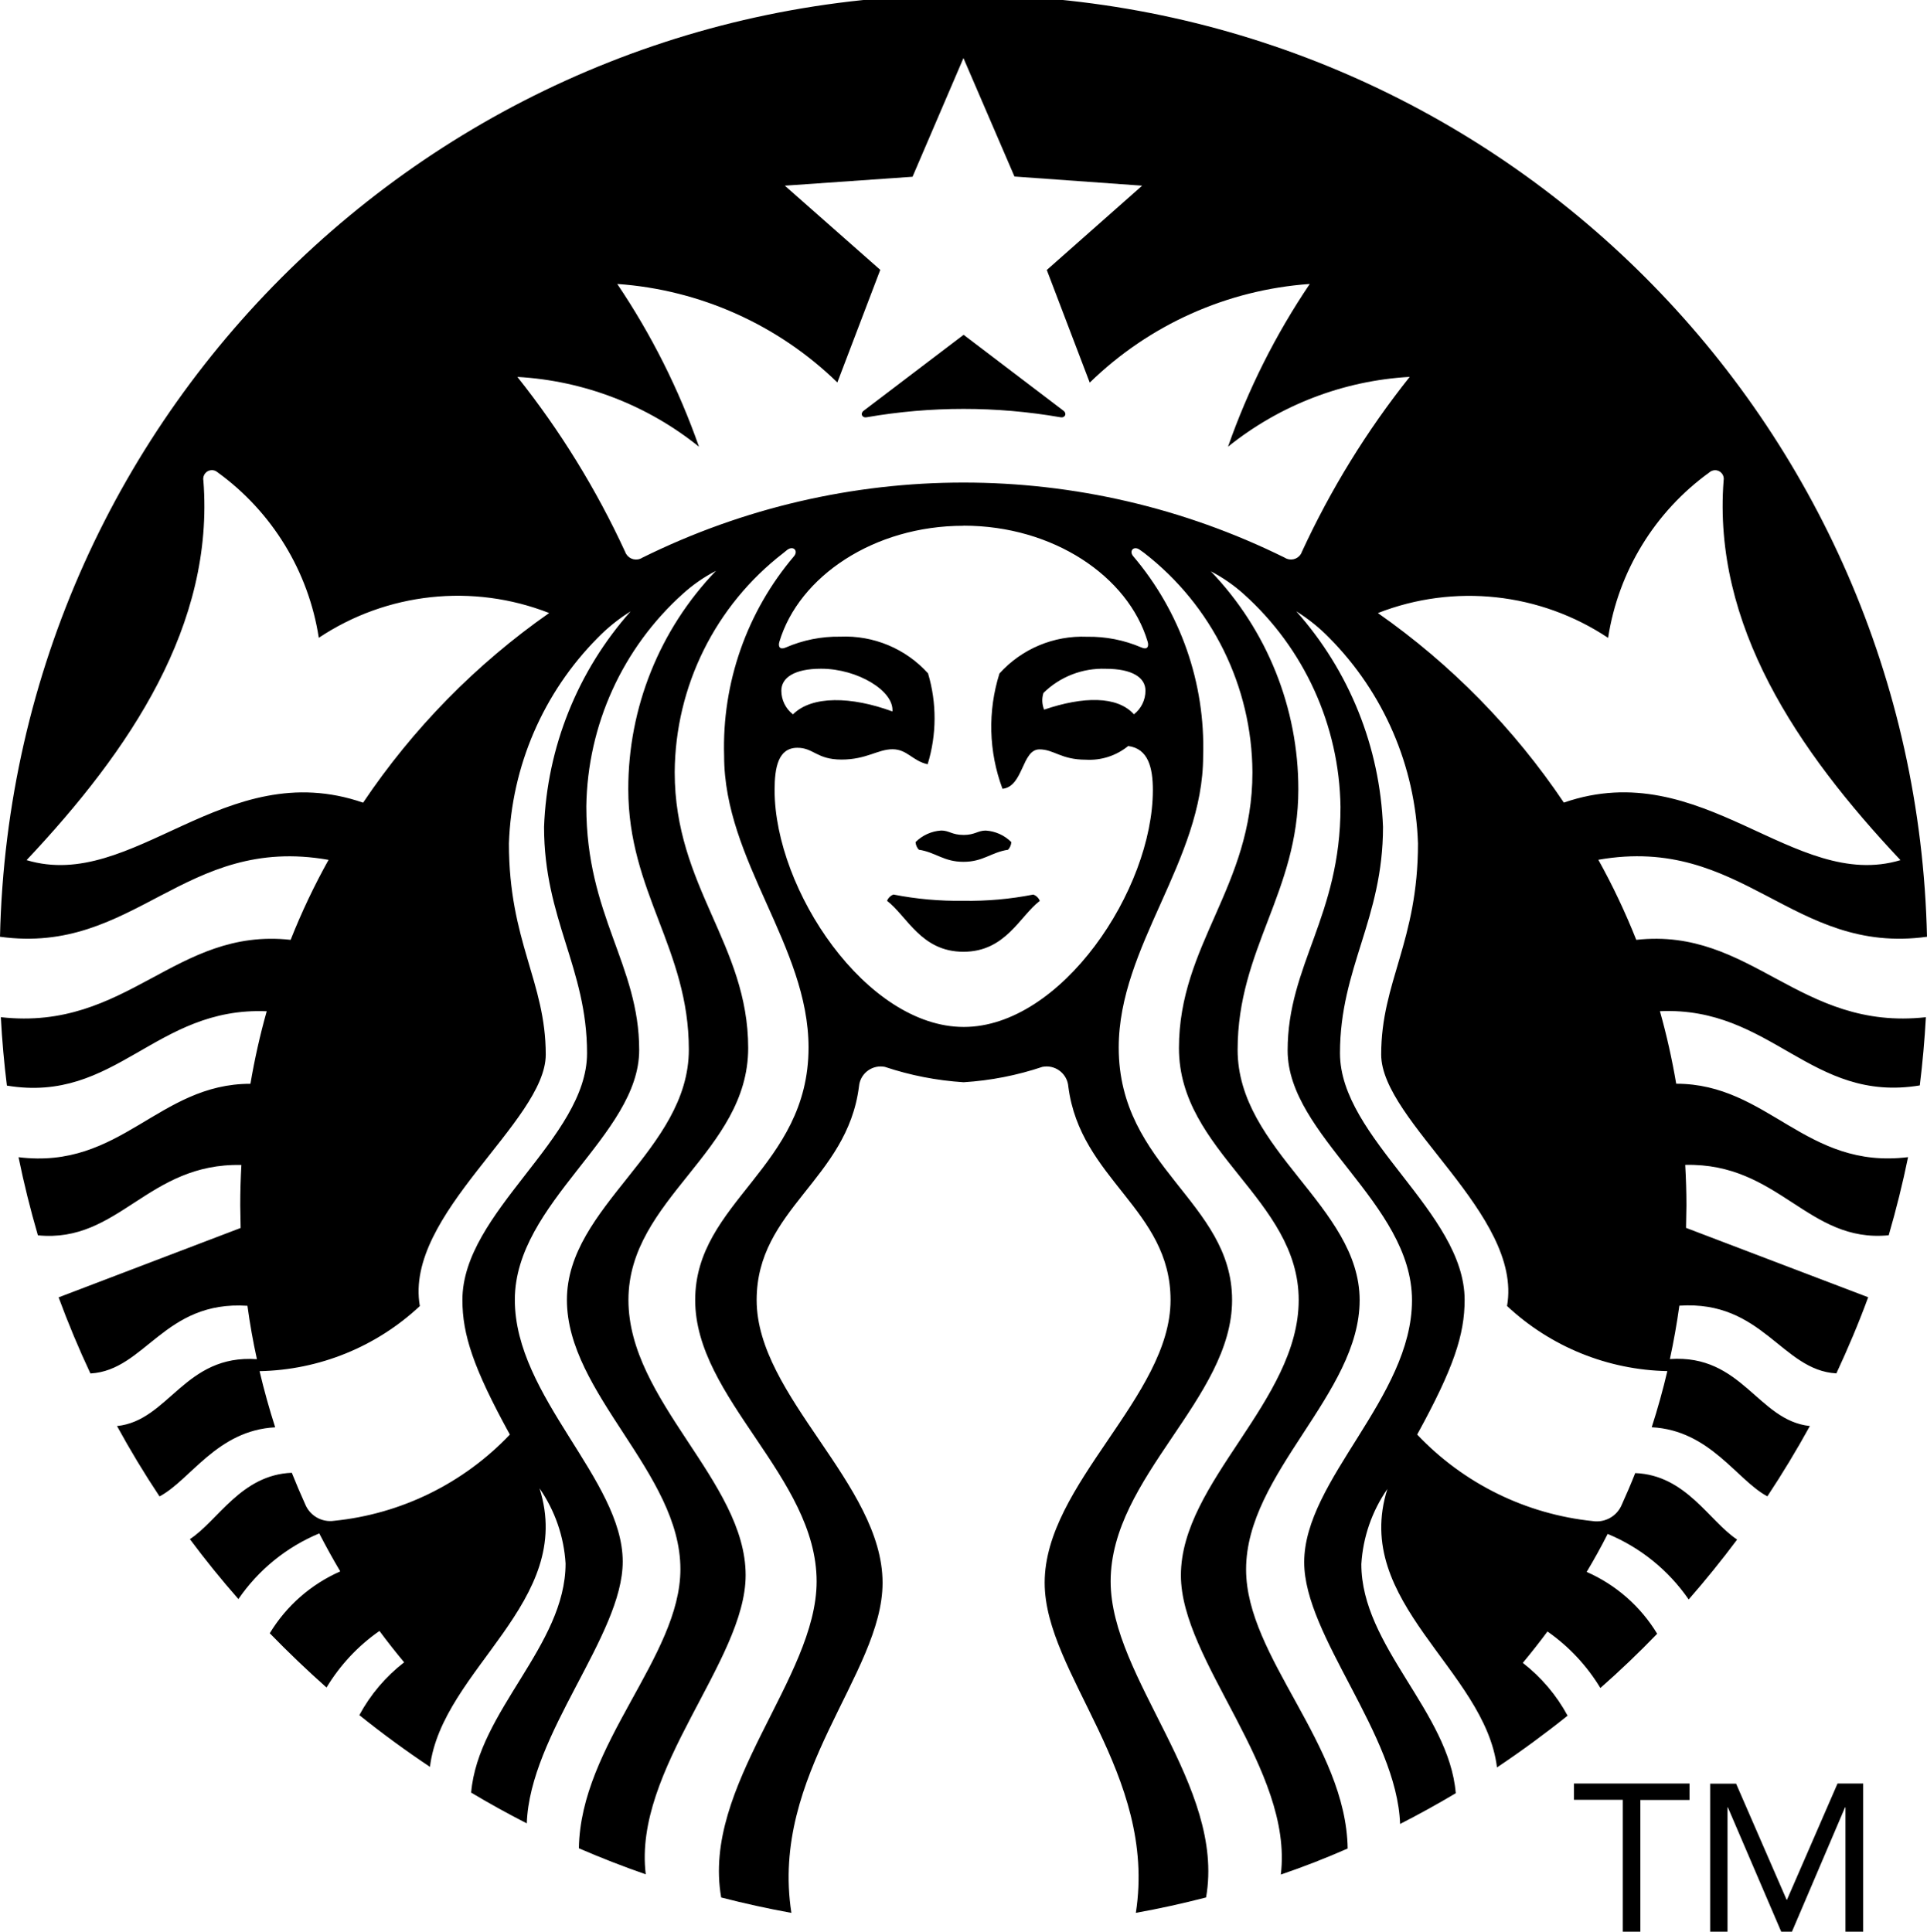 <?xml version="1.0" encoding="utf-8"?>
<!-- Generator: Adobe Illustrator 27.5.0, SVG Export Plug-In . SVG Version: 6.00 Build 0)  -->
<svg version="1.0" id="Layer_1" xmlns="http://www.w3.org/2000/svg" xmlns:xlink="http://www.w3.org/1999/xlink" x="0px" y="0px"
	 viewBox="0 0 59.185 59.342" style="enable-background:new 0 0 59.185 59.342;" xml:space="preserve">
<g id="starbucks-logo" transform="translate(-0.012 0.023)">
	<path id="Path_13573" d="M32.581,12.795c-1.969-0.342-3.981-0.342-5.95,0c-0.148,0.027-0.205-0.119-0.093-0.2l3.07-2.333
		l3.068,2.333C32.786,12.676,32.73,12.822,32.581,12.795z M27.456,27.456c-0.091,0.033-0.164,0.104-0.2,0.194
		c0.622,0.479,1.05,1.565,2.346,1.565s1.725-1.086,2.346-1.563c-0.035-0.091-0.108-0.161-0.2-0.194
		c-0.707,0.139-1.426,0.203-2.146,0.191c-0.721,0.011-1.442-0.053-2.15-0.192L27.456,27.456z M29.603,25.626
		c-0.355,0-0.439-0.137-0.685-0.135c-0.296,0.019-0.576,0.145-0.786,0.355c0.005,0.087,0.04,0.17,0.1,0.234
		c0.525,0.081,0.762,0.372,1.371,0.372s0.845-0.291,1.371-0.371c0.059-0.064,0.094-0.147,0.1-0.234
		c-0.21-0.211-0.491-0.337-0.788-0.355c-0.246,0-0.327,0.135-0.686,0.135L29.603,25.626z M59.163,31.221
		c-0.039,0.703-0.101,1.403-0.187,2.1c-3.351,0.555-4.549-2.431-7.982-2.28c0.206,0.733,0.373,1.477,0.5,2.228
		c2.831,0,3.972,2.645,7.122,2.255c-0.165,0.806-0.364,1.606-0.595,2.4c-2.487,0.245-3.367-2.231-6.25-2.162
		c0.023,0.41,0.037,0.826,0.037,1.243l-0.012,0.692l5.595,2.131c-0.293,0.8-0.622,1.575-0.977,2.339
		c-1.682-0.093-2.263-2.251-4.823-2.08c-0.077,0.554-0.174,1.101-0.291,1.64c2.22-0.156,2.7,1.89,4.3,2.057
		c-0.406,0.738-0.841,1.458-1.306,2.161c-0.945-0.505-1.762-2.03-3.552-2.123c0.183-0.567,0.343-1.142,0.48-1.725
		c-1.832-0.036-3.585-0.748-4.923-2c0.492-2.808-3.866-5.667-3.866-7.726c0-2.234,1.13-3.47,1.13-6.483
		c-0.079-2.373-1.052-4.629-2.723-6.316c-0.304-0.312-0.645-0.586-1.015-0.817c1.63,1.832,2.571,4.174,2.664,6.624
		c0,2.835-1.321,4.333-1.321,6.951s3.828,4.884,3.828,7.58c0,1.066-0.338,2.1-1.458,4.136c1.423,1.504,3.34,2.448,5.4,2.659
		c0.378,0.054,0.745-0.157,0.888-0.511c0.145-0.319,0.282-0.639,0.41-0.964c1.556,0.06,2.269,1.474,3.129,2.042
		c-0.473,0.633-0.969,1.246-1.488,1.84c-0.618-0.897-1.481-1.596-2.487-2.013c-0.2,0.394-0.415,0.783-0.645,1.167
		c0.9,0.396,1.656,1.059,2.165,1.9c-0.559,0.579-1.14,1.134-1.744,1.666c-0.414-0.686-0.968-1.277-1.625-1.736
		c-0.245,0.329-0.498,0.651-0.758,0.964c0.566,0.439,1.035,0.992,1.376,1.622c-0.699,0.56-1.422,1.09-2.169,1.59
		c-0.369-3.008-4.472-5.067-3.366-8.555c-0.473,0.682-0.75,1.481-0.8,2.309c0,2.525,2.69,4.529,2.9,7.038
		c-0.559,0.333-1.129,0.648-1.71,0.945c-0.1-2.759-2.945-5.777-2.945-8.041c0-2.526,3.31-5.062,3.31-8.048s-3.819-5.051-3.819-7.673
		s1.624-4.125,1.624-7.483c-0.036-2.499-1.113-4.869-2.973-6.538c-0.306-0.275-0.646-0.51-1.011-0.7
		c1.728,1.803,2.691,4.203,2.689,6.7c0,3.157-1.865,4.909-1.865,8s3.748,4.811,3.748,7.692s-3.488,5.311-3.488,8.271
		c0,2.693,3.074,5.38,3.12,8.574c-0.672,0.296-1.356,0.563-2.053,0.8c0.391-3.228-3.069-6.557-3.069-9.192
		c0-2.878,3.618-5.353,3.618-8.458s-3.678-4.549-3.678-7.738s2.257-4.951,2.257-8.472c-0.013-2.641-1.242-5.129-3.331-6.745
		l-0.125-0.089c-0.186-0.139-0.341,0.028-0.209,0.191c1.453,1.709,2.22,3.897,2.151,6.14c0,3.22-2.593,5.837-2.593,8.958
		c0,3.682,3.482,4.735,3.482,7.756s-3.73,5.437-3.73,8.644c0,2.975,3.533,6.275,2.931,9.708c-0.71,0.183-1.428,0.343-2.157,0.473
		c0.663-4.275-2.8-7.345-2.8-10.141c0-3.028,3.866-5.728,3.866-8.685c0-2.79-2.774-3.7-3.139-6.556
		c-0.028-0.369-0.35-0.645-0.719-0.617c-0.026,0.002-0.051,0.005-0.076,0.01c-0.783,0.263-1.597,0.422-2.421,0.473
		c-0.824-0.052-1.639-0.211-2.422-0.473c-0.364-0.069-0.714,0.17-0.783,0.533c-0.005,0.024-0.008,0.049-0.01,0.074
		c-0.364,2.854-3.142,3.765-3.142,6.557c0,2.958,3.867,5.657,3.867,8.685c0,2.8-3.463,5.861-2.8,10.141
		c-0.728-0.131-1.447-0.291-2.156-0.473c-0.607-3.433,2.931-6.735,2.931-9.708c0-3.208-3.73-5.623-3.73-8.644
		s3.482-4.075,3.482-7.758c0-3.12-2.593-5.736-2.593-8.957c-0.069-2.242,0.697-4.431,2.15-6.14c0.131-0.163-0.022-0.33-0.21-0.193
		l-0.123,0.1c-2.089,1.612-3.319,4.095-3.335,6.733c0,3.521,2.257,5.285,2.257,8.472s-3.678,4.631-3.678,7.739s3.6,5.575,3.6,8.454
		c0,2.635-3.463,5.963-3.068,9.191c-0.695-0.241-1.379-0.508-2.054-0.8c0.047-3.2,3.118-5.884,3.118-8.575
		c0-2.961-3.486-5.39-3.486-8.271s3.745-4.6,3.745-7.691s-1.86-4.843-1.86-8c-0.003-2.5,0.962-4.904,2.694-6.707
		c-0.366,0.189-0.705,0.424-1.011,0.7c-1.859,1.669-2.937,4.039-2.972,6.538c0,3.356,1.624,4.865,1.624,7.483
		s-3.819,4.687-3.819,7.673s3.313,5.521,3.313,8.044c0,2.265-2.85,5.283-2.946,8.04c-0.58-0.296-1.15-0.611-1.709-0.945
		c0.215-2.508,2.9-4.513,2.9-7.038c-0.05-0.828-0.327-1.627-0.8-2.309c1.109,3.494-2.994,5.551-3.365,8.556
		c-0.746-0.497-1.469-1.027-2.169-1.589c0.34-0.631,0.809-1.183,1.376-1.622c-0.261-0.313-0.514-0.634-0.758-0.964
		c-0.658,0.459-1.212,1.051-1.626,1.738c-0.6-0.533-1.181-1.089-1.743-1.667c0.509-0.841,1.265-1.504,2.165-1.9
		c-0.227-0.383-0.442-0.772-0.645-1.167C8.813,47.501,7.95,48.202,7.335,49.1c-0.521-0.592-1.017-1.206-1.49-1.841
		c0.862-0.563,1.575-1.979,3.129-2.038c0.129,0.323,0.266,0.645,0.41,0.964c0.144,0.354,0.51,0.565,0.888,0.511
		c2.059-0.208,3.975-1.148,5.4-2.649c-1.12-2.037-1.458-3.074-1.458-4.136c0-2.7,3.828-4.962,3.828-7.58s-1.32-4.115-1.32-6.952
		c0.092-2.449,1.032-4.79,2.659-6.622c-0.37,0.231-0.711,0.505-1.015,0.817c-1.671,1.687-2.643,3.943-2.723,6.316
		c0,3.01,1.131,4.248,1.131,6.483c0,2.057-4.359,4.917-3.867,7.726c-1.338,1.252-3.091,1.964-4.923,2
		c0.138,0.583,0.298,1.158,0.48,1.725c-1.787,0.093-2.6,1.619-3.552,2.123c-0.467-0.702-0.902-1.423-1.306-2.162
		c1.597-0.164,2.073-2.21,4.297-2.054c-0.119-0.54-0.216-1.087-0.291-1.64c-2.559-0.171-3.14,1.987-4.823,2.079
		c-0.359-0.765-0.684-1.544-0.977-2.338L7.403,37.7l-0.012-0.692c0-0.419,0.012-0.833,0.035-1.243
		c-2.883-0.067-3.76,2.407-6.25,2.161c-0.231-0.79-0.429-1.59-0.595-2.4c3.15,0.39,4.291-2.257,7.123-2.255
		c0.127-0.751,0.294-1.495,0.5-2.228c-3.431-0.143-4.629,2.84-7.98,2.284c-0.087-0.698-0.149-1.399-0.186-2.102
		c3.894,0.436,5.355-2.766,8.9-2.376c0.334-0.844,0.723-1.664,1.165-2.457c-4.442-0.786-5.952,2.933-10.091,2.362
		C0.38,12.411,13.927-0.54,30.271-0.172c15.826,0.356,28.57,13.101,28.926,28.926c-4.139,0.572-5.649-3.145-10.094-2.365
		c0.441,0.794,0.83,1.616,1.165,2.46c3.544-0.393,5,2.811,8.9,2.376L59.163,31.221z M16.877,18.808
		c-2.341-0.916-4.982-0.632-7.074,0.762c-0.315-2.042-1.435-3.872-3.108-5.084c-0.111-0.097-0.279-0.085-0.375,0.025
		c-0.054,0.062-0.077,0.146-0.061,0.227c0.344,4.43-2.245,8.278-5.431,11.662c3.286,0.987,6.078-3.24,10.336-1.765
		c1.529-2.277,3.466-4.252,5.713-5.825V18.808z M29.603,16.129c-2.748,0-5.05,1.554-5.653,3.562
		c-0.047,0.154,0.018,0.254,0.194,0.178c0.527-0.229,1.097-0.343,1.671-0.334c1.023-0.046,2.014,0.367,2.7,1.128
		c0.272,0.911,0.268,1.883-0.012,2.792c-0.462-0.1-0.628-0.461-1.079-0.461s-0.8,0.317-1.565,0.317s-0.856-0.362-1.356-0.362
		c-0.591,0-0.7,0.609-0.7,1.3c0,3.062,2.815,7.276,5.81,7.276c2.995,0,5.807-4.214,5.807-7.276c0-0.687-0.141-1.275-0.758-1.354
		c-0.365,0.298-0.829,0.448-1.3,0.42c-0.764,0-0.977-0.317-1.425-0.317c-0.543,0-0.49,1.146-1.135,1.211
		c-0.425-1.137-0.458-2.384-0.093-3.542c0.684-0.758,1.669-1.172,2.689-1.129c0.573-0.01,1.141,0.102,1.668,0.328
		c0.178,0.081,0.241-0.021,0.194-0.178c-0.6-2.008-2.9-3.562-5.652-3.562L29.603,16.129z M33.978,20.522
		c-0.714-0.027-1.409,0.241-1.918,0.743c-0.054,0.168-0.046,0.349,0.021,0.512c1.2-0.409,2.249-0.425,2.757,0.144
		c0.224-0.174,0.355-0.442,0.355-0.726c0-0.4-0.4-0.673-1.22-0.673L33.978,20.522z M24.368,21.922
		c0.576-0.579,1.792-0.554,3.053-0.089c0.056-0.628-1.066-1.313-2.191-1.313c-0.817,0-1.22,0.275-1.22,0.674
		c0,0.284,0.131,0.552,0.355,0.726L24.368,21.922z M43.303,11.555c-2.036,0.116-3.985,0.866-5.574,2.145
		c0.619-1.767,1.463-3.448,2.511-5c-2.54,0.179-4.935,1.253-6.758,3.031l-1.319-3.46l2.928-2.59L31.17,5.4l-1.567-3.639
		l-1.564,3.646l-3.922,0.274l2.931,2.586l-1.318,3.459C23.905,9.95,21.51,8.878,18.97,8.7c1.047,1.553,1.89,3.233,2.51,5
		c-1.589-1.28-3.54-2.03-5.577-2.144c1.315,1.652,2.427,3.457,3.31,5.375c0.066,0.185,0.27,0.28,0.454,0.214
		c0.026-0.009,0.05-0.021,0.073-0.036c6.217-3.077,13.514-3.077,19.731,0c0.165,0.106,0.385,0.058,0.491-0.106
		c0.014-0.022,0.026-0.046,0.035-0.072c0.884-1.919,1.996-3.725,3.313-5.378L43.303,11.555z M48.042,24.633
		c4.261-1.474,7.061,2.753,10.341,1.767c-3.186-3.383-5.772-7.23-5.433-11.66c0.029-0.144-0.065-0.284-0.209-0.313
		c-0.081-0.016-0.165,0.006-0.227,0.061c-1.676,1.21-2.796,3.041-3.111,5.084c-2.091-1.392-4.731-1.677-7.071-0.762
		c2.246,1.573,4.183,3.548,5.713,5.824L48.042,24.633z M51.903,55.271h-1.51v4.048h-0.539v-4.052h-1.5v-0.5h3.549v0.5V55.271z
		 M52.534,54.771h0.8l1.551,3.566h0.012l1.552-3.57h0.788v4.556h-0.544V55.5h-0.014l-1.63,3.819H54.72L53.082,55.5H53.07v3.819
		h-0.533v-4.556L52.534,54.771z"/>
</g>
</svg>
